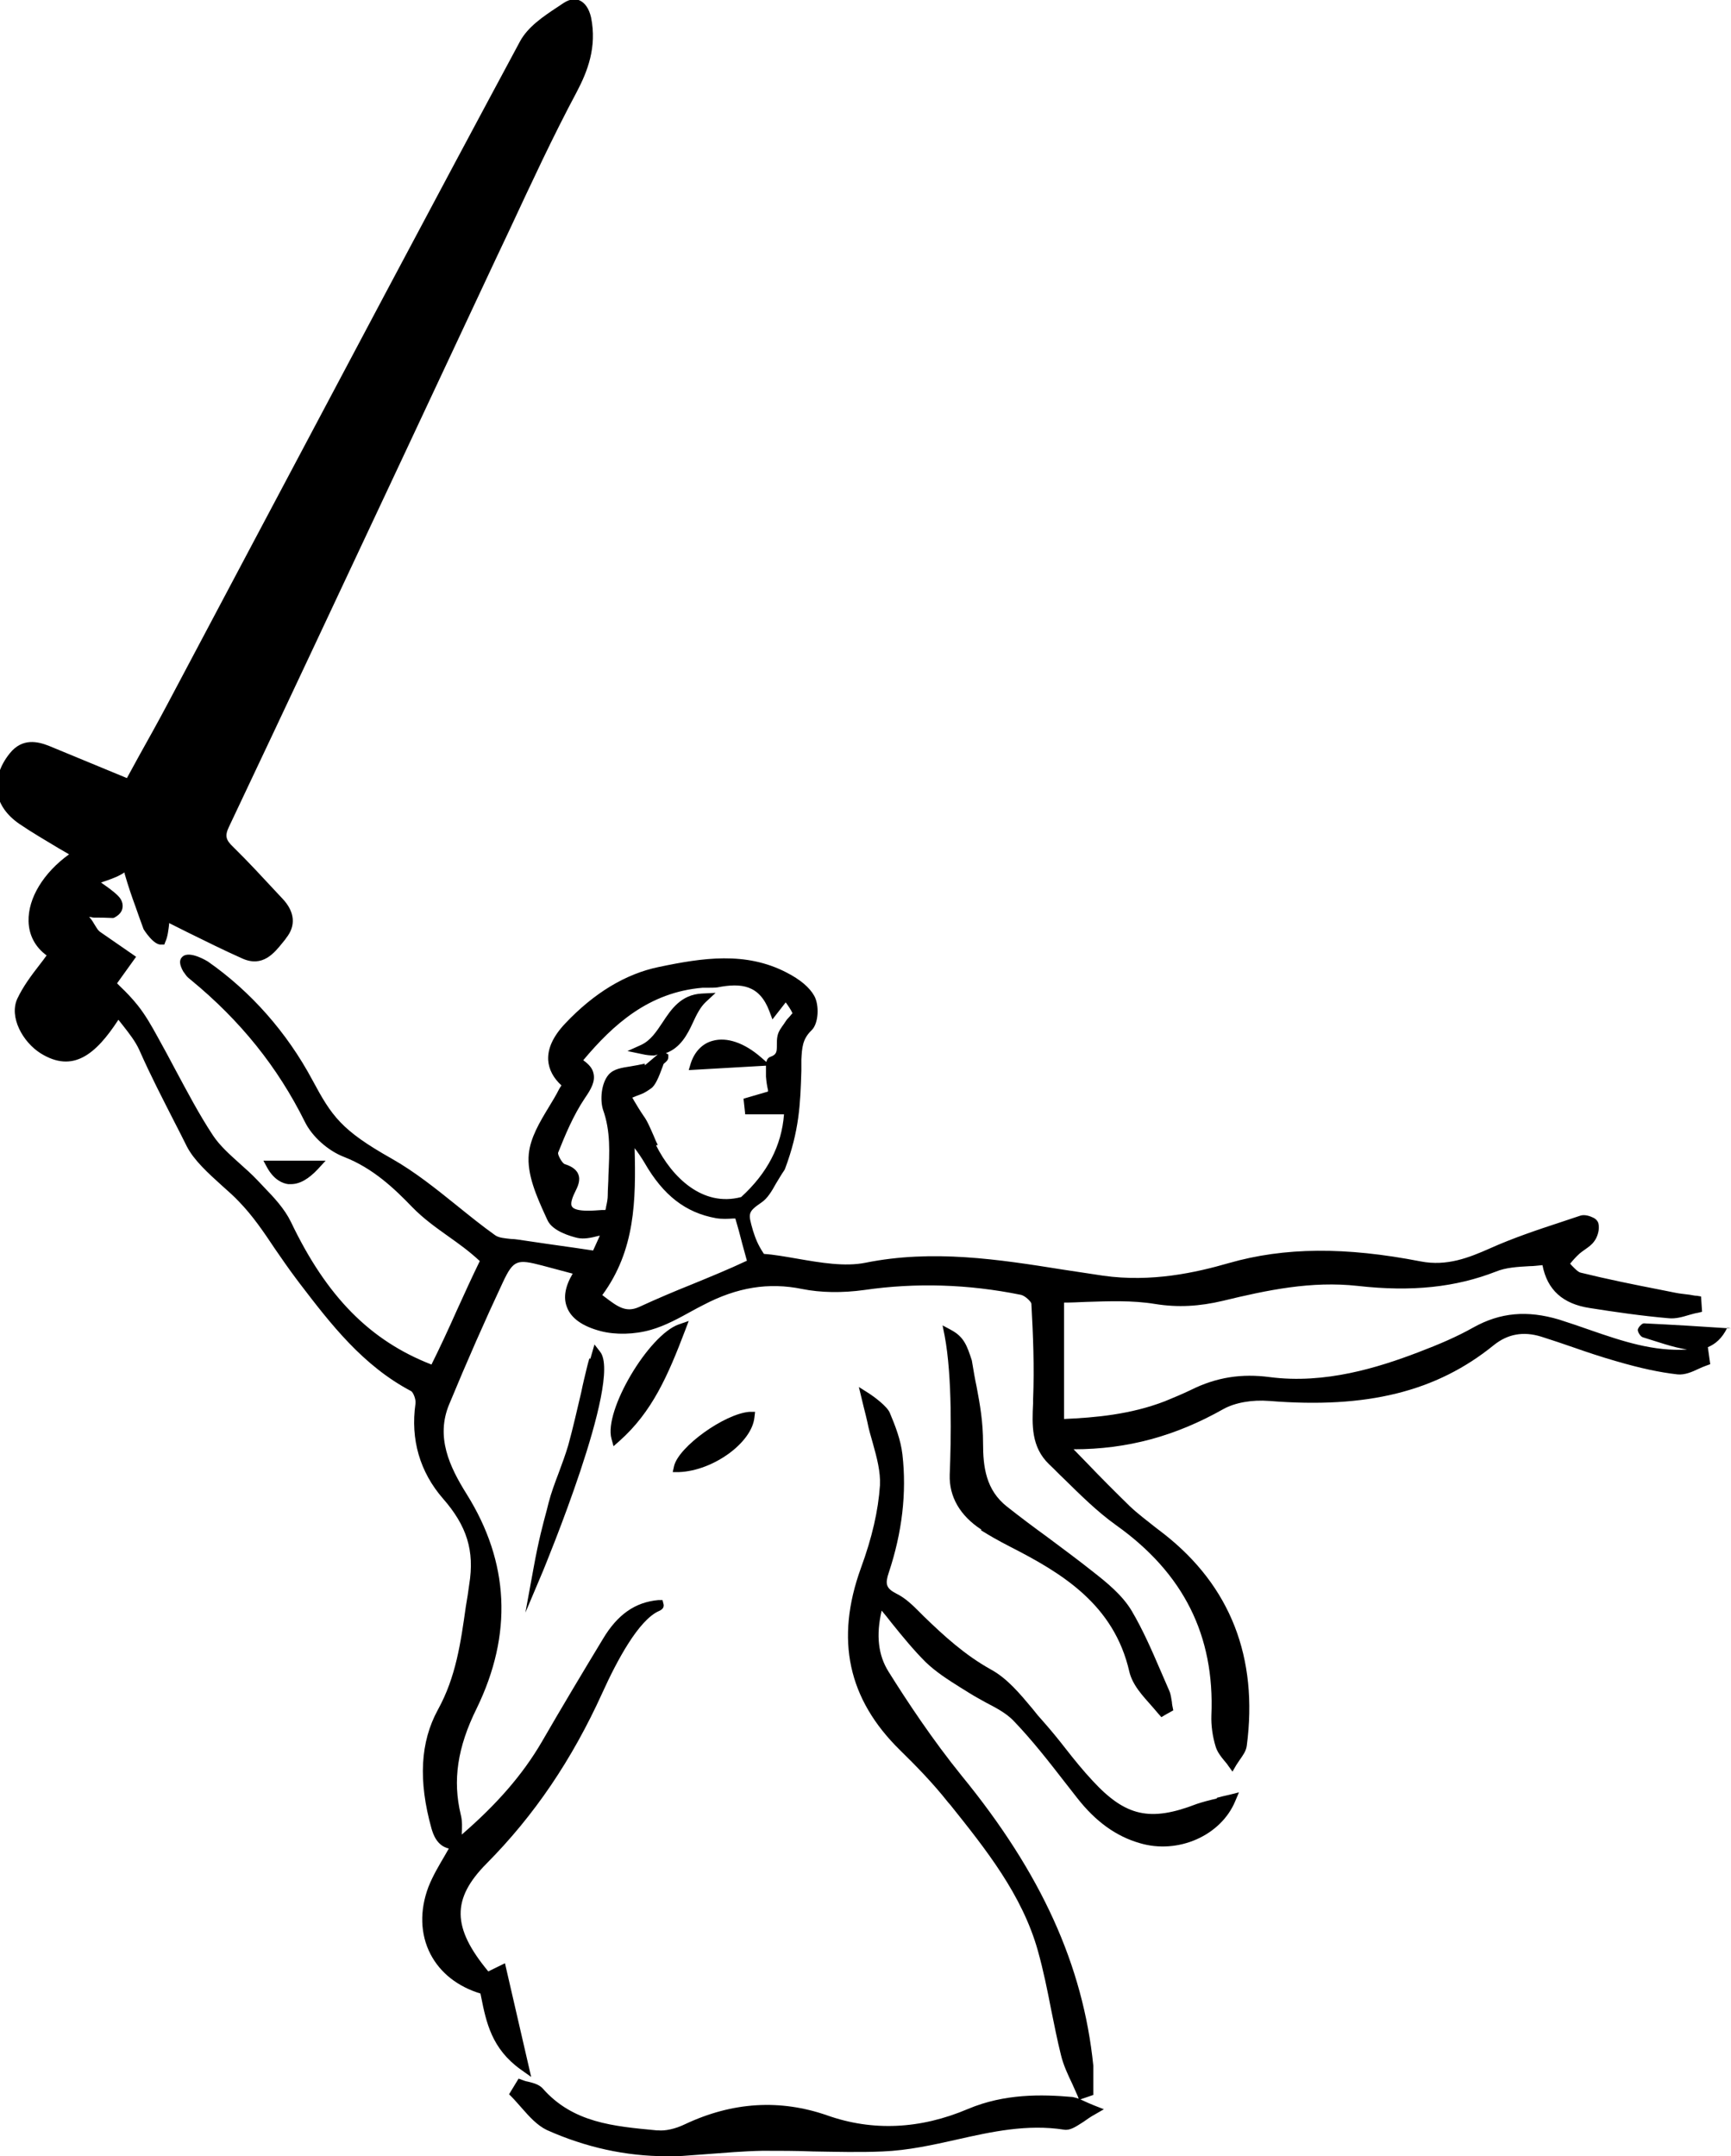 <?xml version="1.0" encoding="UTF-8"?><svg id="_Слой_2" xmlns="http://www.w3.org/2000/svg" viewBox="0 0 50.87 63.35"><g id="_Слой_1-2"><g><path d="M35.76,52.84c-.22,.05-.41,.1-.59,.16-1.37,.53-2.09,.37-3.06-.68-.28-.3-.54-.62-.79-.94-.21-.27-.43-.54-.66-.8-.11-.12-.22-.25-.32-.38-.36-.43-.74-.89-1.22-1.15-.77-.43-1.37-.98-1.97-1.56l-.11-.11c-.21-.21-.43-.43-.7-.56-.31-.16-.33-.29-.22-.62,.39-1.17,.53-2.34,.4-3.47-.05-.43-.21-.84-.37-1.22-.08-.2-.5-.5-.61-.57l-.3-.19,.14,.58c.04,.16,.09,.35,.11,.45,.04,.21,.1,.41,.16,.62,.12,.43,.23,.84,.21,1.24-.05,.74-.23,1.53-.56,2.43-.76,2.1-.38,3.85,1.15,5.35,.45,.44,.96,.96,1.41,1.53l.07,.08c1.04,1.3,2.11,2.64,2.57,4.28,.16,.57,.28,1.16,.39,1.73,.09,.44,.18,.9,.29,1.34,.07,.29,.2,.57,.33,.84,.05,.12,.11,.24,.16,.36l.03,.08c-.06-.02-.12-.04-.18-.05-.92-.08-2-.1-3.07,.35-1.41,.6-2.81,.66-4.14,.19-1.38-.48-2.78-.4-4.18,.26-.29,.14-.58,.2-.79,.18h-.04c-1.27-.12-2.46-.22-3.35-1.23-.11-.12-.27-.16-.43-.2-.06-.01-.12-.03-.17-.05l-.11-.04-.28,.46,.08,.08c.1,.1,.19,.21,.29,.32,.22,.25,.45,.51,.74,.65,1.14,.51,2.32,.77,3.52,.77,.2,0,.41,0,.62-.02,.18-.01,.36-.03,.54-.04,.54-.04,1.11-.09,1.66-.1,.49,0,1,0,1.49,.02,.67,.01,1.36,.03,2.04,0,.74-.03,1.47-.19,2.18-.35,1.02-.23,2.07-.46,3.15-.29,.18,.03,.35-.09,.57-.23,.1-.07,.21-.15,.34-.22l.26-.15-.28-.11c-.12-.05-.22-.09-.3-.13-.04-.02-.07-.03-.11-.05l.38-.13v-.1c0-.08,0-.16,0-.23,0-.17,0-.35,0-.53-.3-2.95-1.53-5.66-3.87-8.52-.85-1.05-1.6-2.18-2.15-3.06-.3-.48-.37-1.06-.2-1.79,.1,.12,.2,.24,.29,.36,.33,.41,.65,.8,1,1.15,.3,.29,.66,.52,1.01,.74,.1,.06,.19,.12,.29,.18,.16,.1,.33,.19,.49,.28,.29,.15,.57,.3,.78,.51,.55,.57,1.05,1.21,1.53,1.83l.36,.46c.54,.69,1.14,1.12,1.83,1.32,1.13,.34,2.39-.22,2.81-1.23l.11-.26-.28,.07c-.14,.03-.26,.06-.37,.09Z"/><path d="M28.83,44.96c.24,.15,.5,.3,.85,.48,1.53,.78,3.06,1.7,3.51,3.68,.04,.17,.13,.35,.26,.53,.13,.18,.28,.34,.42,.5,.06,.07,.12,.14,.18,.21l.08,.09,.1-.06c.05-.03,.11-.06,.16-.09l.09-.05-.02-.1s-.02-.09-.02-.14c-.02-.11-.03-.23-.08-.34-.09-.2-.17-.4-.26-.6-.25-.58-.51-1.18-.84-1.74-.28-.47-.74-.84-1.15-1.16-.44-.35-.89-.68-1.33-1.01-.4-.29-.8-.59-1.18-.89-.63-.49-.71-1.18-.71-1.86,0-.64-.09-1.14-.19-1.67-.05-.23-.09-.47-.14-.77-.14-.43-.23-.69-.6-.89l-.26-.14,.06,.3c.23,1.21,.19,3.08,.15,4.09-.02,.64,.3,1.2,.93,1.61Z"/><path d="M17.32,39.91c-.03,.1-.05,.18-.07,.26-.06,.25-.12,.49-.17,.74-.12,.51-.24,1.04-.38,1.55-.08,.27-.18,.54-.28,.81-.11,.29-.22,.58-.3,.89l-.05,.2c-.11,.41-.24,.88-.39,1.71l-.24,1.31,.52-1.23c.02-.06,2.33-5.59,1.68-6.43l-.17-.22-.12,.42Z"/><path d="M20.24,38.81l-.29,.1c-.89,.31-2.21,2.54-1.98,3.36l.06,.22,.17-.15c.97-.86,1.43-1.93,1.93-3.24l.11-.29Z"/><path d="M50.87,39.03c-.89-.06-1.73-.11-2.56-.15-.06,0-.17,.12-.18,.19,0,.07,.08,.2,.15,.22,.43,.13,.86,.29,1.3,.36-.98,.06-1.89-.24-2.84-.57-.31-.11-.61-.21-.92-.31-.94-.28-1.73-.21-2.52,.23-.48,.27-.99,.49-1.62,.73-1.18,.45-2.74,.94-4.36,.73-.83-.11-1.57,0-2.33,.38-.23,.11-.49,.22-.76,.33-1.01,.39-2.05,.48-2.96,.52v-3.42c.21,0,.42-.01,.64-.02,.67-.02,1.36-.05,2.03,.06,.68,.11,1.31,.07,1.99-.09,1.32-.32,2.61-.59,3.97-.44,1.59,.18,2.88,.04,4.06-.42,.29-.12,.63-.14,.99-.16,.13,0,.25-.02,.38-.03,.14,.73,.6,1.14,1.39,1.26,.7,.11,1.51,.23,2.32,.3,.21,.02,.41-.04,.61-.1,.08-.02,.17-.05,.25-.06l.12-.03-.03-.45-.12-.02c-.07,0-.14-.02-.21-.03-.14-.02-.29-.03-.43-.06l-.45-.09c-.77-.15-1.56-.31-2.33-.5-.08-.02-.17-.12-.26-.21-.02-.02-.03-.04-.05-.05h0c.09-.11,.18-.21,.28-.3,.05-.04,.1-.08,.16-.12,.1-.07,.2-.14,.27-.24,.1-.13,.17-.36,.12-.54-.02-.06-.07-.12-.16-.16-.08-.04-.25-.1-.38-.05-.18,.06-.36,.12-.54,.18-.7,.23-1.42,.47-2.11,.78-.61,.27-1.26,.53-2.03,.38-2.21-.43-4-.42-5.64,.05-.97,.28-2.27,.57-3.69,.37-.4-.06-.79-.12-1.19-.18-1.88-.3-3.82-.6-5.8-.2-.6,.12-1.31,0-2-.12-.35-.06-.68-.12-.98-.14-.18-.27-.25-.46-.32-.68-.15-.52-.16-.55,.26-.84,.16-.11,.29-.32,.41-.54,.08-.13,.16-.27,.25-.4l.02-.04c.42-1.12,.45-1.9,.48-2.88v-.33c.02-.35,.03-.6,.3-.86,.21-.2,.23-.74,.08-1.01-.14-.25-.41-.48-.82-.69-1.2-.62-2.46-.43-3.75-.16-.97,.2-1.9,.76-2.75,1.66-.35,.37-.52,.73-.5,1.08,.02,.27,.15,.52,.39,.74-.02,.03-.05,.07-.07,.11-.09,.18-.2,.36-.31,.54-.26,.43-.53,.88-.58,1.36-.06,.6,.23,1.25,.49,1.82l.06,.13c.15,.33,.71,.48,.88,.52,.19,.04,.39,0,.62-.06,.01,0,.03,0,.04-.01l-.2,.44-.54-.08c-.58-.08-1.12-.16-1.66-.24-.07-.01-.15-.02-.22-.02-.17-.02-.35-.03-.46-.11-.38-.27-.75-.57-1.11-.86-.61-.49-1.24-1-1.93-1.39-1.49-.84-1.76-1.25-2.33-2.31-.75-1.4-1.81-2.6-3.07-3.48,0,0-.54-.34-.75-.14-.1,.09-.09,.23,.03,.44,.03,.03,.04,.06,.06,.08,.04,.06,.06,.08,.16,.16,1.46,1.2,2.55,2.56,3.35,4.17,.21,.43,.68,.85,1.15,1.03,.85,.33,1.48,.93,2,1.47,.34,.35,.71,.61,1.06,.86,.31,.22,.62,.44,.93,.73-.21,.43-.44,.93-.68,1.46-.24,.54-.5,1.1-.74,1.58-1.8-.7-3.08-1.99-4.13-4.19-.19-.39-.5-.72-.8-1.03l-.18-.19c-.17-.18-.35-.34-.53-.5-.3-.27-.58-.52-.78-.82-.41-.62-.76-1.29-1.11-1.94-.17-.32-.34-.64-.52-.96-.17-.31-.35-.63-.58-.92-.16-.2-.33-.38-.51-.55-.03-.03-.07-.07-.1-.1l.56-.78-1.07-.74-.05-.05s-.07-.1-.11-.17c-.04-.07-.09-.15-.15-.21,.05,0,.1,.02,.15,.02,.06,0,.09,0,.14,0,.06,0,.15,0,.38,.01h.04s.03-.01,.03-.01c.17-.09,.23-.2,.24-.29,.03-.18-.09-.31-.13-.35-.15-.15-.33-.27-.5-.39,.05-.02,.11-.04,.17-.06,.17-.06,.36-.13,.52-.24,0,0,0,.02,0,.03,.11,.38,.21,.67,.32,.97,.07,.2,.14,.4,.24,.67,0,0,.3,.49,.53,.45h.08s.03-.08,.03-.08c.07-.15,.09-.35,.11-.51,0-.01,0-.03,0-.04,.18,.09,.36,.18,.54,.27,.55,.27,1.07,.53,1.61,.77,.6,.27,.94-.16,1.19-.47,.03-.04,.07-.08,.1-.13,.29-.36,.26-.77-.11-1.16l-.15-.16c-.42-.45-.85-.92-1.3-1.36-.21-.2-.25-.32-.12-.59,1.72-3.63,3.42-7.26,5.13-10.9,.9-1.92,1.8-3.84,2.7-5.76l.43-.91c.62-1.33,1.26-2.71,1.96-4.02,.31-.59,.6-1.31,.42-2.19-.06-.26-.18-.43-.34-.5-.1-.04-.26-.06-.47,.08l-.18,.12c-.41,.27-.87,.58-1.1,1.01-2.63,4.89-5.27,9.88-7.83,14.7l-2.53,4.77c-.27,.51-.55,1.01-.84,1.53l-.35,.64-.63-.26c-.56-.23-1.11-.46-1.67-.69-.31-.12-.77-.24-1.14,.22-.3,.37-.42,.77-.37,1.14,.05,.36,.28,.68,.64,.93,.38,.26,.78,.49,1.16,.72,.1,.06,.21,.12,.31,.18-.75,.54-1.21,1.29-1.19,1.97,.01,.41,.2,.76,.53,1-.07,.1-.14,.19-.21,.28-.24,.31-.48,.63-.65,.99-.25,.54,.16,1.28,.69,1.61,.94,.58,1.61,.04,2.28-.99,.05,.06,.1,.13,.15,.19,.18,.23,.35,.45,.46,.69,.35,.79,.67,1.4,1.03,2.11,.12,.23,.24,.47,.37,.73,.21,.41,.63,.79,1.04,1.16,.18,.16,.35,.31,.49,.46,.41,.42,.74,.91,1.06,1.39,.2,.29,.4,.58,.61,.86l.12,.16c.91,1.19,1.85,2.41,3.27,3.16,.06,.03,.15,.24,.13,.37-.15,1.05,.13,2.01,.81,2.79,.7,.8,.93,1.53,.77,2.52-.03,.22-.06,.43-.1,.65-.15,1.06-.29,2.07-.82,3.03-.52,.95-.58,2.09-.19,3.49,.05,.17,.16,.51,.51,.59-.04,.07-.08,.14-.12,.21-.17,.29-.35,.59-.48,.92-.26,.69-.24,1.39,.06,1.97,.29,.56,.81,.96,1.47,1.16l.02,.1c.15,.75,.31,1.52,1.16,2.13l.31,.22-.77-3.34-.49,.24c-1.07-1.29-1.08-2.13-.05-3.17,1.4-1.41,2.51-3.05,3.4-5.01,.43-.95,1.07-2.15,1.67-2.41,.04-.02,.16-.07,.13-.2l-.03-.12h-.12c-.68,.06-1.2,.42-1.63,1.14-.6,.99-1.21,2.01-1.8,3.03-.56,.96-1.32,1.83-2.35,2.72,.01-.2,.02-.4-.03-.59-.24-1-.1-1.97,.47-3.12,1.06-2.18,.96-4.29-.3-6.3-.5-.8-.91-1.67-.51-2.63,.53-1.28,1.05-2.46,1.58-3.59,.31-.66,.42-.68,1.15-.49l.9,.24c-.22,.37-.28,.7-.17,.98,.12,.33,.46,.57,1,.71,.43,.11,.98,.1,1.47-.04,.42-.12,.82-.34,1.2-.55,.11-.06,.22-.12,.34-.18,.99-.52,1.92-.67,2.9-.47,.55,.11,1.18,.12,1.83,.03,1.52-.22,3.06-.17,4.59,.14,.13,.02,.31,.2,.32,.26,.05,.9,.09,1.86,.05,2.83v.1c-.03,.63-.06,1.28,.47,1.79,.15,.14,.29,.29,.44,.43,.48,.47,.97,.96,1.53,1.36,1.98,1.41,2.9,3.24,2.8,5.59-.01,.28,.03,.61,.13,.93,.05,.15,.15,.28,.25,.4,.04,.05,.08,.09,.11,.14l.13,.18,.11-.19c.03-.05,.07-.1,.1-.15,.09-.13,.19-.26,.21-.42,.34-2.59-.48-4.69-2.43-6.22-.09-.07-.17-.13-.26-.2-.25-.2-.52-.4-.75-.62-.42-.41-.84-.83-1.28-1.29-.12-.12-.24-.25-.37-.38,1.59,0,3-.39,4.4-1.18,.34-.19,.84-.28,1.35-.24,2.87,.23,4.91-.27,6.6-1.64,.41-.33,.87-.41,1.39-.25,.32,.1,.64,.21,.96,.32,.4,.14,.82,.28,1.24,.4,.72,.21,1.28,.33,1.81,.39,.21,.02,.42-.07,.61-.16,.08-.04,.16-.07,.24-.1l.11-.04-.07-.5c.22-.09,.42-.26,.57-.57Zm-32.23-5.31c.11,.14,.21,.29,.3,.44,.55,.96,1.21,1.47,2.1,1.63,.18,.03,.35,.02,.51,.01,.02,0,.04,0,.06,0,.07,.23,.14,.49,.2,.73,.05,.18,.1,.36,.14,.51-.53,.25-1.07,.47-1.63,.7-.5,.2-1.02,.42-1.54,.66-.38,.17-.62,0-1-.29-.03-.02-.05-.04-.08-.06,.97-1.32,.99-2.78,.95-4.33Zm.69-.08c-.04-.08-.08-.17-.12-.27-.09-.2-.18-.43-.3-.59-.11-.16-.21-.33-.3-.48,0-.02-.02-.03-.03-.05,.09-.04,.15-.06,.2-.08,.11-.04,.18-.07,.35-.19,.12-.08,.22-.3,.35-.66l.02-.06s.01,0,.01-.01c.06-.05,.13-.1,.13-.19v-.08s-.07-.04-.07-.04c.42-.15,.63-.54,.79-.89,.11-.24,.22-.46,.38-.61l.29-.27-.4,.02c-.62,.03-.91,.47-1.16,.85-.18,.27-.35,.53-.63,.66l-.4,.18,.43,.09c.13,.03,.24,.04,.34,.04,.05,0,.08-.02,.12-.03l-.38,.32v-.05s-.15,.03-.15,.03c-.08,.02-.18,.03-.27,.05-.25,.04-.5,.07-.65,.25-.21,.25-.25,.73-.16,1.02,.23,.64,.19,1.27,.16,1.94,0,.19-.02,.39-.02,.58,0,.1-.02,.21-.05,.34,0,.03-.01,.06-.02,.09-.03,0-.06,0-.1,0-.14,.01-.27,.02-.41,.02h-.01c-.25,0-.41-.04-.46-.12-.05-.07-.01-.23,.09-.43,.08-.16,.17-.35,.09-.53-.07-.17-.27-.25-.4-.29-.07-.03-.2-.26-.19-.33,.2-.5,.44-1.09,.79-1.61,.18-.26,.31-.49,.25-.73-.03-.14-.13-.26-.3-.38,.88-1.05,1.93-2,3.51-2.13,.06,0,.11,0,.16,0,.09,0,.18,0,.27-.01,.71-.14,1.24-.07,1.53,.7l.09,.24,.39-.5c.08,.11,.15,.21,.2,.32-.02,.02-.05,.05-.07,.08-.04,.05-.09,.09-.12,.14-.02,.03-.04,.06-.06,.09-.07,.1-.16,.21-.19,.35-.02,.09-.02,.18-.02,.26,0,.21,0,.29-.19,.36-.06,.02-.1,.07-.12,.15l-.15-.13c-.49-.43-1.01-.61-1.43-.49-.3,.08-.53,.32-.64,.66l-.06,.2,2.27-.13c0,.09,0,.19,0,.32,.01,.14,.03,.27,.06,.4v.04s-.72,.21-.72,.21l.05,.46h1.14c-.07,.92-.49,1.73-1.26,2.43-1.13,.3-2.03-.58-2.5-1.52ZM4.05,25.24v.02s0,0,0,0c0,0,0-.02,0-.03Z"/><path d="M22.17,41.65l.02-.17h-.17c-.73,.06-2.07,1.02-2.21,1.59l-.04,.18h.19c1-.04,2.13-.86,2.21-1.6Z"/><path d="M8.48,34.79s.05,0,.07,0c.26,0,.52-.15,.8-.45l.22-.24h-1.83l.12,.22c.2,.35,.45,.45,.61,.47Z"/></g></g></svg>